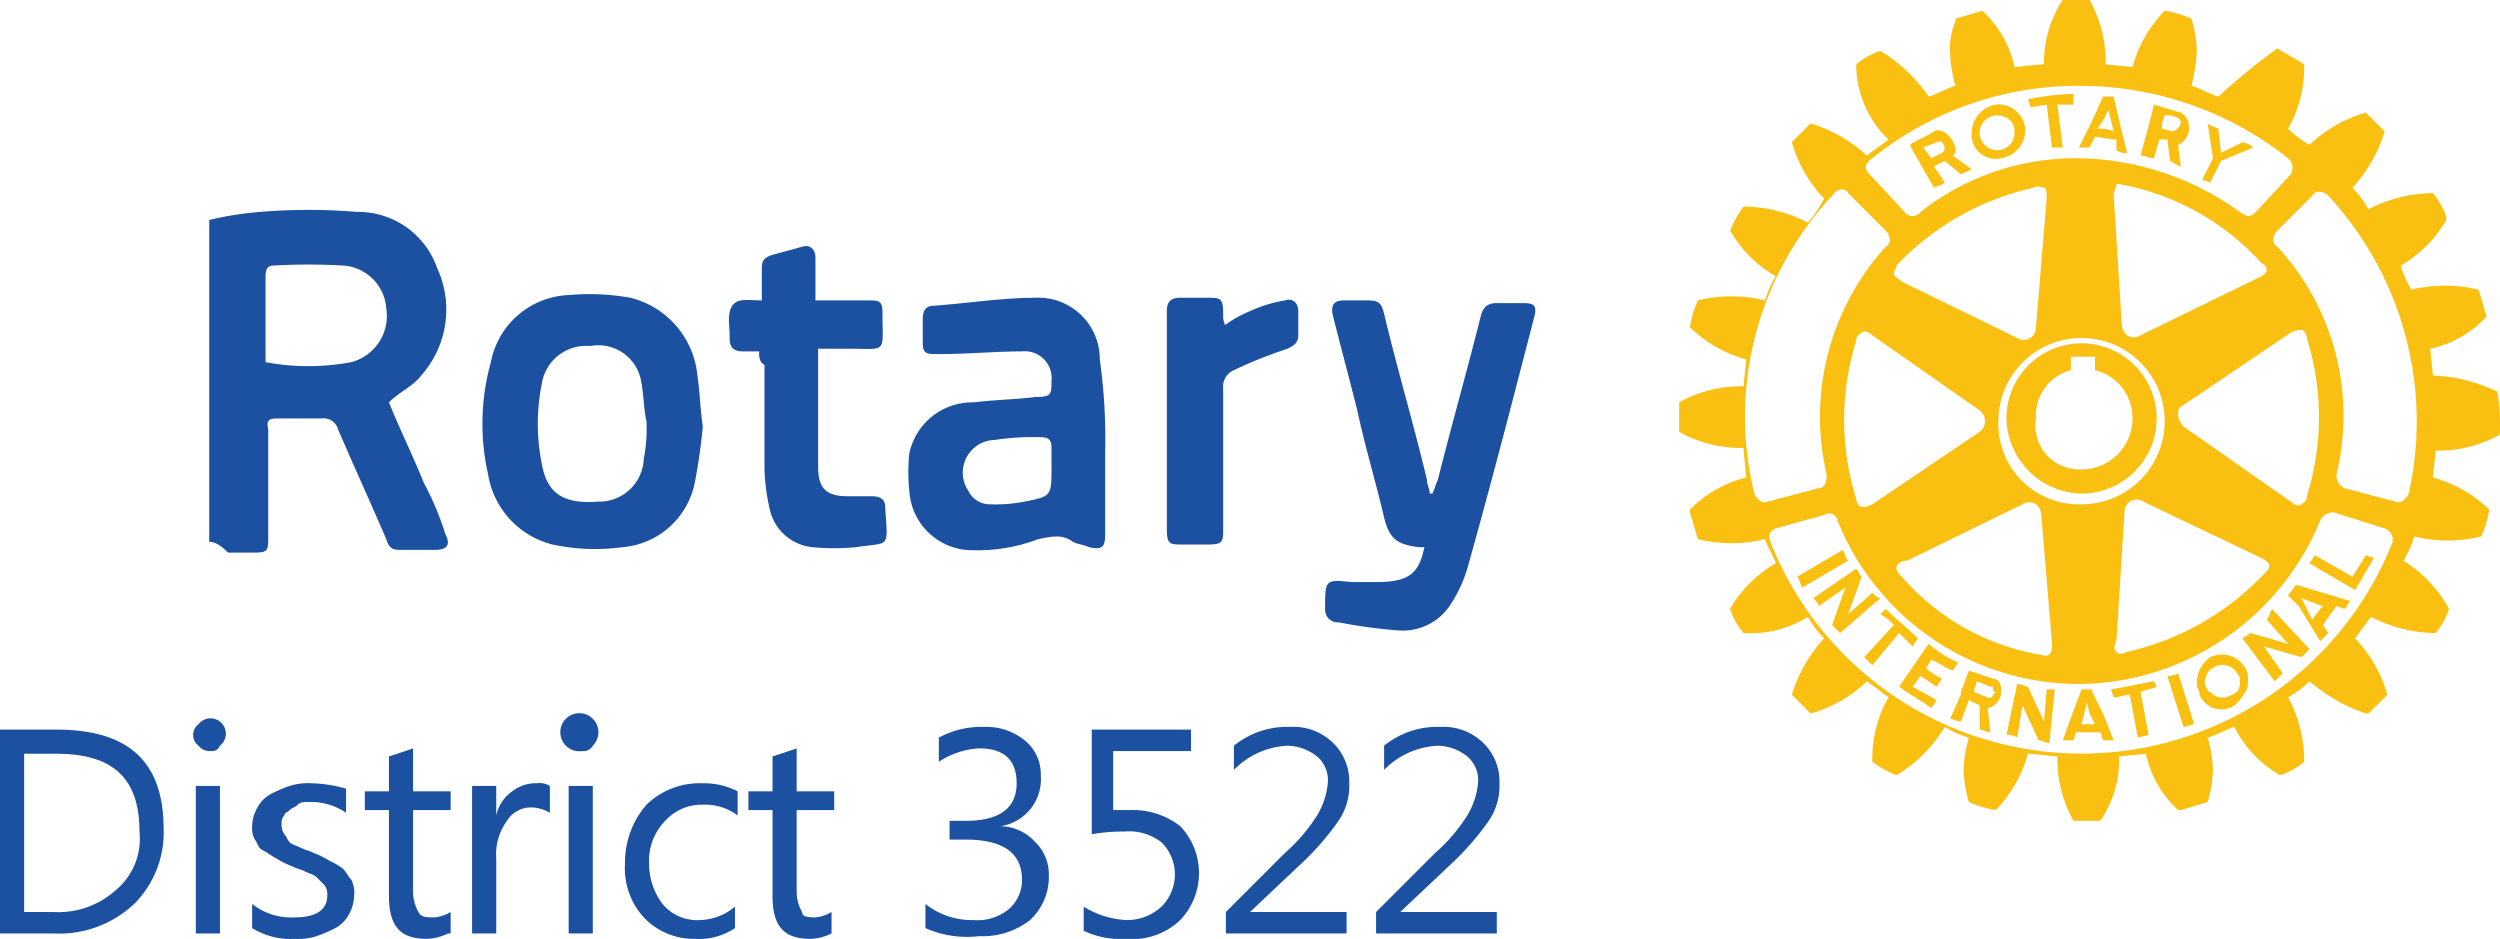<svg id="圖層_1" data-name="圖層 1" xmlns="http://www.w3.org/2000/svg" viewBox="0 0 93.2 35"><defs><style>.cls-1{fill:#1c50a1;}.cls-2{fill:#f9bf11;}</style></defs><title>logo-blue2</title><path class="cls-1" d="M8.6,9a12.5,12.5,0,0,1,1.9-.3,21.64,21.64,0,0,1,3.6,0,3.12,3.12,0,0,1,3,2.1,3.69,3.69,0,0,1-.6,4c-.3.4-.8.6-1.2,1,.4,1,.9,2,1.3,3a10.84,10.84,0,0,1,.8,1.9c.2.4.1.6-.4.6H15.7c-.3,0-.4-.1-.5-.4-.6-1.4-1.2-2.7-1.8-4.1a.55.55,0,0,0-.6-.4H11.2c-.3,0-.5,0-.4.4v4c0,.5,0,.6-.5.6h-1c-.3-.3-.5-.4-.7-.4Zm2.1,5.3a8.57,8.57,0,0,0,3.2,0,1.78,1.78,0,0,0,1.3-2,1.72,1.72,0,0,0-1.6-1.6,22.55,22.55,0,0,0-2.6,0c-.2,0-.3.1-.3.4v3.2Z" transform="translate(-0.8 -0.8)"/><path class="cls-1" d="M42,17.7v3c0,.5-.1.6-.6.5-.2-.1-.4-.1-.6-.2-.4-.3-.8-.2-1.3-.1a6.35,6.35,0,0,1-2.7.4,2.35,2.35,0,0,1-2.1-2.2,6.53,6.53,0,0,1,0-1.4,2.4,2.4,0,0,1,2.4-1.9c.8-.1,1.5-.1,2.3-.2.6,0,.6-.1.6-.6a1,1,0,0,0-1.1-1.1c-1,0-2,.1-3.1.1-.5,0-.6,0-.6-.5v-.8c0-.3.1-.5.4-.5,1.3-.1,2.6-.3,3.8-.3a2.29,2.29,0,0,1,2.4,2.3,21.15,21.15,0,0,1,.2,3.5Zm-2,.5v-.7c0-.3-.1-.4-.4-.4a9.15,9.15,0,0,0-1.7.1,1.22,1.22,0,0,0-1,1.9.89.89,0,0,0,.8.5,5.7,5.7,0,0,0,1.3-.1C40,19.3,40,19.3,40,18.2Z" transform="translate(-0.8 -0.8)"/><path class="cls-1" d="M53.9,21.2h-.2c-.8-.1-1.1-.3-1.3-1.1-.3-1.3-.7-2.6-1-4-.3-1.2-.6-2.3-.9-3.5-.1-.4,0-.6.4-.6h.9c.4,0,.5.1.6.5.5,2.1,1.1,4.1,1.6,6.2,0,.2.1.3.1.5h.1c.1-.2.1-.3.2-.5.5-2,1.1-4.1,1.6-6.1.1-.4.3-.5.6-.5h1c.4,0,.5.1.4.5-.8,3.1-1.6,6.2-2.5,9.4a5.17,5.17,0,0,1-.6,1.3,2.12,2.12,0,0,1-2,1,19.19,19.19,0,0,1-2.2-.3.47.47,0,0,1-.5-.5c0-1.1,0-1.1,1-1h.9C53.3,22.5,53.7,22.2,53.9,21.2Z" transform="translate(-0.8 -0.8)"/><path class="cls-1" d="M27,16.7a21.11,21.11,0,0,1-.3,2.1A3,3,0,0,1,24,21.2a7.58,7.58,0,0,1-2.6-.1A3.22,3.22,0,0,1,19,18.5a8.54,8.54,0,0,1,.1-4.2A3.08,3.08,0,0,1,22,11.8a8.68,8.68,0,0,1,2.3.1,3.31,3.31,0,0,1,2.5,2.9C26.9,15.5,26.9,16,27,16.7Zm-2.1-.2c-.1-.4-.1-1-.2-1.5a1.62,1.62,0,0,0-1.9-1.3A1.67,1.67,0,0,0,21,15.1a7.57,7.57,0,0,0,0,3c.2,1.1.8,1.5,2.1,1.4a1.66,1.66,0,0,0,1.7-1.6A5.72,5.72,0,0,0,24.9,16.5Z" transform="translate(-0.8 -0.8)"/><path class="cls-1" d="M29.1,13.9h-.6c-.4,0-.5-.2-.5-.5v-.1c0-.4-.1-.8.1-1.1s.6-.2,1.1-.2V10.8c0-.3.1-.4.4-.5l1.1-.3c.3-.1.5.1.5.4V12h1.9c.5,0,.6,0,.6.5,0,1.5.2,1.3-1.3,1.3H31.3v4.4c0,.8.3,1.1,1.1,1.1h.9c.3,0,.5.1.5.4.1,1.6.2,1.3-1.1,1.5a8.53,8.53,0,0,1-1.6,0,1.81,1.81,0,0,1-1.6-1.4,7.72,7.72,0,0,1-.2-1.5V14.4C29.1,14.3,29.1,14.1,29.1,13.9Z" transform="translate(-0.8 -0.8)"/><path class="cls-1" d="M46.5,12.9a4.05,4.05,0,0,1,.9-.5,5,5,0,0,1,1.3-.4c.3-.1.5.1.5.4v.9c0,.3-.2.4-.4.5a16.67,16.67,0,0,0-2,.8.67.67,0,0,0-.4.7v5.2c0,.5,0,.6-.6.6h-.9c-.5,0-.6,0-.6-.6V12.4c0-.3.1-.5.5-.5h1c.5,0,.6,0,.6.6,0,.2,0,.3.1.4C46.4,12.8,46.4,12.9,46.5,12.9Z" transform="translate(-0.8 -0.8)"/><path class="cls-2" d="M71.6,24.4l-1,1.2-.3-.3,1.1-1.2a1.76,1.76,0,0,0-.5-.4l.2-.2c.4.4.8.7,1.2,1.1l-.2.3-.5-.5m-2.1-3.1-1.7,1c.1.1.1.3.2.4l1.7-1c-.1-.1-.1-.2-.2-.4m1.1,1.6-.9.8.5-1.4c-.1-.1-.1-.2-.2-.3l-1.6,1.1c.1.1.2.2.2.3l1-.7-.5,1.4.3.3,1.5-1.3c-.1,0-.2-.1-.3-.2m2.2,2.5c.3.1.5.3.8.4l.2-.3a4.13,4.13,0,0,1-1.1-.7l-1.1,1.6c.4.3.8.5,1.2.8l.2-.3-.9-.5.3-.4.6.4.2-.3a2.09,2.09,0,0,1-.6-.4Zm5.6-6.2a2.86,2.86,0,0,1-2.8-2.8,2.8,2.8,0,1,1,2.8,2.8m0-.9a1.9,1.9,0,0,0,1.9-1.9,1.83,1.83,0,0,0-1.4-1.8v-.5H78v.5a1.75,1.75,0,0,0-1.3,1.8,1.64,1.64,0,0,0,1.7,1.9M74.3,5.8h0a1.09,1.09,0,0,1,.9-1.1,1,1,0,0,1,1.1.9v.1a1.06,1.06,0,0,1-.9,1,.9.9,0,0,1-1.1-.9m.3,0a.67.67,0,0,0,.7.6.65.65,0,0,0,.6-.6V5.7c0-.4-.3-.6-.7-.6a.67.67,0,0,0-.6.7Zm4.1.5h-.4l.5-1,.4-.9h.4l.2.9.3,1.2a.6.6,0,0,1-.4-.1V6c-.3,0-.6-.1-.8-.1Zm.3-.7a1.27,1.27,0,0,1,.6.1l-.1-.4-.1-.4-.2.4Zm-1.9-.9.2,1.6h.4l-.2-1.6h.6V4.3a9.85,9.85,0,0,0-1.7.2l.1.3Zm0,21.8L77,27.7l-.6-1.3c-.1,0-.2-.1-.4-.1l-.4,1.9a.6.6,0,0,1,.4.1l.2-1.2.6,1.3c.1,0,.3.1.4.1l.2-2h-.3m11.4-4.2-1.4-.8-.2.3,1.7,1,.7-1.2-.3-.1Zm-2.1.3,2,.6c0,.1-.1.1-.1.2l-.1.1-.3-.1-.5.7.2.3-.3.3-.8-1.3-.4-.4Zm.2.5.2.4.2.4.3-.4.1-.1Zm-2.1,2.6a.75.75,0,0,1,.1.5.6.6,0,0,1-.1.4,1.76,1.76,0,0,1-.4.5.88.88,0,0,1-1.3-.4v-.1a.6.6,0,0,1-.1-.4,1.19,1.19,0,0,1,.5-.9,1,1,0,0,1,1.3.4m-.2.5a.37.37,0,0,0-.1-.3.63.63,0,0,0-.9-.2c-.1,0-.3.3-.3.5a.37.37,0,0,0,.1.3.1.1,0,0,0,.1.1.61.61,0,0,0,.8.1c.1,0,.1-.1.2-.1a.6.6,0,0,0,.1-.4m1-2.3.8.9-1.4-.4c-.1.1-.2.1-.3.2l1.2,1.6.3-.3-.7-1,1.4.4.3-.3-1.4-1.5c-.1.2-.1.3-.2.4M94,16.5V17h0a4.75,4.75,0,0,1-2.4.6c0,.1-.1.9-.1,1a4.84,4.84,0,0,1,2.1,1.2h0a3.81,3.81,0,0,1-.3,1h0a5.28,5.28,0,0,1-2.5,0,3.55,3.55,0,0,1-.4.9,4.85,4.85,0,0,1,1.7,1.8h0a2.62,2.62,0,0,1-.5.9h0a5.33,5.33,0,0,1-2.4-.6c-.1.1-.6.8-.6.8a5,5,0,0,1,1.2,2.1h0l-.7.7H89a6.34,6.34,0,0,1-2.1-1.2,4.17,4.17,0,0,1-.8.6,4.93,4.93,0,0,1,.6,2.3v.1h0a2.62,2.62,0,0,1-.9.5h0a4.24,4.24,0,0,1-1.7-1.8c-.1,0-.9.4-1,.4a5,5,0,0,1,.2,1.2,5,5,0,0,1-.2,1.2h0l-1,.3H82a4,4,0,0,1-1.2-2.1l-1,.1a4,4,0,0,1-.7,2.4h-1a4.75,4.75,0,0,1-.6-2.4c-.1,0-.9-.1-1.1-.1A4.84,4.84,0,0,1,75.2,31h0a3.81,3.81,0,0,1-1-.3h0a5,5,0,0,1-.2-1.2,5,5,0,0,1,.2-1.2,3.55,3.55,0,0,1-.9-.4,5.17,5.17,0,0,1-1.8,1.8h0a4.05,4.05,0,0,1-.9-.5h0v-.1a4.65,4.65,0,0,1,.6-2.3c-.1-.1-.8-.6-.8-.6a5,5,0,0,1-2.1,1.2h0l-.7-.7h0a5.49,5.49,0,0,1,1.2-2.1,4.17,4.17,0,0,1-.6-.8,4.1,4.1,0,0,1-2.4.6h0a2.62,2.62,0,0,1-.5-.9h0A4.62,4.62,0,0,1,67,21.8c0-.1-.4-.8-.4-.9a5.28,5.28,0,0,1-2.5,0h0c-.1-.3-.2-.7-.3-1v-.1h0a4.45,4.45,0,0,1,2.1-1.2c0-.1-.1-.9-.1-1.1a4.75,4.75,0,0,1-2.4-.6h0V15.8h0a4.75,4.75,0,0,1,2.4-.6c0-.1.1-.9.1-1A4.84,4.84,0,0,1,63.8,13h0a3.81,3.81,0,0,1,.3-1h0a5.27,5.27,0,0,1,2.5,0,3.55,3.55,0,0,1,.4-.9,4.61,4.61,0,0,1-1.7-1.7h0a4.05,4.05,0,0,1,.5-.9h0a5.33,5.33,0,0,1,2.4.6,4.7,4.7,0,0,0,.6-.9,5,5,0,0,1-1.2-2.1h0l.7-.7h0a5.49,5.49,0,0,1,2.1,1.2c.1-.1.7-.5.8-.6A3.88,3.88,0,0,1,70,3.3V3.2h0a2.62,2.62,0,0,1,.9-.5h0a5.81,5.81,0,0,1,1.8,1.7c.1,0,.9-.4,1-.4a5,5,0,0,1-.2-1.2,2.54,2.54,0,0,1,.2-1.2V1.5h0l1-.3h0a4,4,0,0,1,1.2,2.1c.1,0,.9-.1,1.1-.1A4.2,4.2,0,0,1,77.7.8h1a4.75,4.75,0,0,1,.6,2.4l1,.1a4.84,4.84,0,0,1,1.2-2.1h0a3.81,3.81,0,0,1,1,.3h0a5,5,0,0,1,.2,1.2A6.88,6.88,0,0,1,82.5,4c.1,0,.9.4,1,.4a25.33,25.33,0,0,1,2.2-1.8h0c.3.2.7.4,1,.6h0v.1a4.65,4.65,0,0,1-.6,2.3,4.17,4.17,0,0,0,.8.6A5,5,0,0,1,89,5h0l.7.7h0a5.49,5.49,0,0,1-1.2,2.1,4.17,4.17,0,0,1,.6.8A5.33,5.33,0,0,1,91.5,8h0a2.62,2.62,0,0,1,.5.9V9h0a4.62,4.62,0,0,1-1.7,1.7,3.55,3.55,0,0,0,.4.9,5.28,5.28,0,0,1,2.5,0h0c.1.3.2.7.3,1h0a4,4,0,0,1-2.1,1.2c0,.1.1.9.1,1a6.06,6.06,0,0,1,2.4.6h0a6.61,6.61,0,0,1,.1,1.1M70.5,7.3l1.3,1.4a.37.37,0,0,0,.6,0,9.35,9.35,0,0,1,5.9-2,10.53,10.53,0,0,1,6,2c.3.2.4.2.6,0l1.3-1.4a.47.47,0,0,0-.1-.6A12.5,12.5,0,0,0,78.3,4a12.22,12.22,0,0,0-7.7,2.7c-.3.2-.3.4-.1.6m.1,6c-.1-.1-.3-.2-.4-.1s-.2.1-.2.3a9.89,9.89,0,0,0,0,5.9c0,.1.1.3.2.3a.76.76,0,0,0,.4-.1l4-2.7a.5.5,0,0,0,0-.8Zm.8-2.3c0,.1.2.2.3.3L76,13.4a.45.45,0,0,0,.5,0,.52.52,0,0,0,.2-.4l.4-4.8c0-.2,0-.4-.1-.4s-.2-.1-.4,0a10.06,10.06,0,0,0-5.1,2.9c0,.1-.1.2-.1.3m.1,11c0,.1.1.2.2.3a8.81,8.81,0,0,0,5.1,2.9c.1,0,.3.1.4,0s.1-.2.1-.4L76.9,20a.52.52,0,0,0-.2-.4.45.45,0,0,0-.5,0l-4.3,2.1c-.2,0-.4.1-.4.3h0m6.9-2.4a3.1,3.1,0,1,0-3.1-3.1,3,3,0,0,0,3.1,3.1m1.3,5.5c.1.1.2.1.4,0a10.06,10.06,0,0,0,5.1-2.9c.1-.1.2-.2.2-.3s-.1-.2-.3-.3l-4.4-2.1a.45.45,0,0,0-.5,0,.52.52,0,0,0-.2.4l-.3,4.8c-.1.2-.1.3,0,.4m6.5-5.6c.1.1.3.2.4.1s.2-.1.2-.3a9.89,9.89,0,0,0,0-5.9c0-.1-.1-.3-.2-.3a.76.76,0,0,0-.4.1l-4,2.7c-.2.1-.2.2-.2.4a.76.76,0,0,0,.2.4Zm-.9-8.6c0-.1,0-.2-.2-.3A9.39,9.39,0,0,0,80,7.7c-.1,0-.3-.1-.3,0s-.1.2-.1.4l.3,4.8a.52.52,0,0,0,.2.4.45.45,0,0,0,.5,0l4.3-2.1c.2-.1.3-.1.4-.3h0M66.7,19.5l1.9-.5c.2,0,.3-.2.3-.5A9.43,9.43,0,0,1,71.1,10c.2-.1.2-.4,0-.6L69.7,8c-.1-.2-.4-.2-.6.1a12.07,12.07,0,0,0-2.9,11.1c.1.2.3.4.5.3m23,1-1.9-.6a.54.54,0,0,0-.5.3,9.81,9.81,0,0,1-9,6.1,9.71,9.71,0,0,1-9-6.1.32.32,0,0,0-.5-.2l-1.8.5c-.2.1-.3.2-.2.5A12.47,12.47,0,0,0,90,21a.46.46,0,0,0-.3-.5M87.6,8.1c-.2-.2-.5-.2-.6,0L85.7,9.4c-.2.2-.2.5,0,.6a9.27,9.27,0,0,1,2.2,8.5.55.55,0,0,0,.3.5l1.9.5c.2.1.4-.1.5-.3a12.38,12.38,0,0,0-3-11.1m-4.4-.5.4-.8,1.2-.5a.76.76,0,0,0-.4-.2l-.8.4-.1-.9c-.2-.1-.3-.1-.4-.2l.2,1.3-.4.8ZM81.1,26.2c-.6.1-1,.2-1.6.3l.1.3c.2,0,.4-.1.6-.1l.3,1.6.4-.1-.3-1.6c.2-.1.4-.1.6-.2Zm-5.7.3v.1a.63.63,0,0,1-.5.6l.1.9c-.1,0-.3-.1-.4-.1v-.9l-.4-.2-.3.8c-.1,0-.3-.1-.4-.1l.4-.9v-.1l.3-.8.9.3c.2,0,.3.2.3.4m-.3,0c0-.1,0-.1-.1-.1l-.5-.2-.1.3v.1h0l.5.2c.1.1.2-.1.3-.2a.1.1,0,0,1-.1-.1m6-19.8c-.2,0-.3-.1-.5-.1l.3-1.1.2-.8,1,.3a.55.55,0,0,1,.3.5.67.67,0,0,1-.4.7l.1.8c-.1,0-.2-.1-.4-.2L81.6,6h-.3Zm.3-1.1.4.1a.45.45,0,0,0,.3-.3c0-.1,0-.1-.1-.2a.9.9,0,0,0-.5-.1l-.1.3ZM79.2,27.4l.4,1h-.4l-.1-.3h-.9l-.1.3h-.4l.4-1.1.3-.8h.4v.1Zm-.3.4-.2-.4-.1-.4-.1.4-.1.4ZM81.6,26l.6,1.9c.1,0,.3-.1.4-.1L82,25.9a.76.76,0,0,1-.4.1M72.1,6.4,72,6.2c.3-.2.6-.3.9-.5s.8.3.8.7c0,.1,0,.1-.1.2l.7.5c-.1.1-.2.1-.4.2l-.6-.5-.4.2.4.6c-.1.1-.2.1-.4.2Zm.4-.1h0l.3.4.4-.2.1-.1c0-.2-.1-.4-.3-.3s-.3.1-.5.2" transform="translate(-0.8 -0.8)"/><path class="cls-1" d="M.8,35.6V28H2.9c2.7,0,4,1.2,4,3.7a3.76,3.76,0,0,1-1.1,2.8,4.08,4.08,0,0,1-3,1.1Zm.9-6.8v6H2.8A3.2,3.2,0,0,0,5.1,34,2.5,2.5,0,0,0,6,31.8c0-2-1-2.9-3.1-2.9H1.7Z" transform="translate(-0.8 -0.8)"/><path class="cls-1" d="M8.6,28.8a.52.52,0,0,1-.4-.2.5.5,0,0,1,0-.8.57.57,0,1,1,.8.8C8.9,28.8,8.8,28.8,8.6,28.8ZM9,35.6H8.1V30.1H9Z" transform="translate(-0.8 -0.8)"/><path class="cls-1" d="M10.2,35.4v-.9a2.35,2.35,0,0,0,1.6.5c.8,0,1.2-.3,1.2-.8a.6.6,0,0,0-.1-.4l-.3-.3c-.1-.1-.2-.1-.4-.2s-.3-.1-.5-.2a3.33,3.33,0,0,1-.6-.3c-.2-.1-.3-.2-.5-.3s-.2-.3-.3-.4a.9.9,0,0,1-.1-.5,1.45,1.45,0,0,1,.2-.7,1.21,1.21,0,0,1,.5-.5,4.88,4.88,0,0,1,.7-.3,2.2,2.2,0,0,1,.8-.1,5.07,5.07,0,0,1,1.3.2v.9a2.3,2.3,0,0,0-1.4-.4c-.2,0-.3,0-.4.1s-.2.1-.3.2-.2.1-.2.2a.37.37,0,0,0-.1.3.6.6,0,0,0,.1.4c.1.1.1.2.2.3s.2.1.4.2.3.1.5.2a3.33,3.33,0,0,1,.6.3,2.19,2.19,0,0,1,.5.3c.1.1.2.3.3.4a1.08,1.08,0,0,1,.1.6,1.45,1.45,0,0,1-.2.7,1.21,1.21,0,0,1-.5.5,4.88,4.88,0,0,1-.7.3,2.2,2.2,0,0,1-.8.1A2.73,2.73,0,0,1,10.2,35.4Z" transform="translate(-0.8 -0.8)"/><path class="cls-1" d="M17.5,35.6a1.88,1.88,0,0,1-.8.2c-1,0-1.4-.5-1.4-1.6V31h-.9v-.7h.9V29l.9-.3v1.6h1.4V31H16.2v3a1.55,1.55,0,0,0,.2.8c.1.2.3.2.6.2a1.42,1.42,0,0,0,.6-.2v.8Z" transform="translate(-0.8 -0.8)"/><path class="cls-1" d="M21.3,31.1a1.45,1.45,0,0,0-.7-.2,1.05,1.05,0,0,0-.9.5,2.12,2.12,0,0,0-.4,1.4v2.8h-.9V30.1h.9v1.1h0a1.46,1.46,0,0,1,.6-.9,1.4,1.4,0,0,1,.9-.3.75.75,0,0,1,.5.1Z" transform="translate(-0.8 -0.8)"/><path class="cls-1" d="M22.5,28.8a.71.71,0,1,1,.4-.2A.4.4,0,0,1,22.5,28.8Zm.4,6.8H22V30.1h.9Z" transform="translate(-0.8 -0.8)"/><path class="cls-1" d="M28.2,35.4a2.41,2.41,0,0,1-1.5.4,2.56,2.56,0,0,1-1.9-.8,2.72,2.72,0,0,1-.7-2,3.29,3.29,0,0,1,.8-2.2A2.86,2.86,0,0,1,27,30a2.77,2.77,0,0,1,1.3.3v.9a2,2,0,0,0-1.3-.4,1.82,1.82,0,0,0-1.4.6A2.11,2.11,0,0,0,25,33a2.46,2.46,0,0,0,.5,1.5,1.68,1.68,0,0,0,1.4.6,2.11,2.11,0,0,0,1.3-.5Z" transform="translate(-0.8 -0.8)"/><path class="cls-1" d="M31.8,35.6a1.88,1.88,0,0,1-.8.2c-1,0-1.4-.5-1.4-1.6V31h-.9v-.7h.9V29l.9-.3v1.6h1.4V31H30.5v3a1.55,1.55,0,0,0,.2.8c0,.2.3.2.5.2a1.42,1.42,0,0,0,.6-.2Z" transform="translate(-0.8 -0.8)"/><path class="cls-1" d="M35.3,35.4v-.9a2.79,2.79,0,0,0,1.8.6,1.84,1.84,0,0,0,1.3-.4,1.43,1.43,0,0,0,.5-1.1q0-1.5-2.1-1.5h-.6v-.7h.6c1.3,0,1.9-.5,1.9-1.4s-.5-1.3-1.4-1.3a3,3,0,0,0-1.5.5v-.9a3.29,3.29,0,0,1,1.7-.4,2.25,2.25,0,0,1,1.5.5,1.61,1.61,0,0,1,.6,1.3,1.77,1.77,0,0,1-1.5,1.9h0a1.78,1.78,0,0,1,1.3.6,1.66,1.66,0,0,1,.5,1.2,2.19,2.19,0,0,1-.7,1.7,2.88,2.88,0,0,1-1.9.6A3.83,3.83,0,0,1,35.3,35.4Z" transform="translate(-0.8 -0.8)"/><path class="cls-1" d="M41.2,35.5v-.9a3.32,3.32,0,0,0,1.6.5,1.9,1.9,0,0,0,1.3-.5,1.69,1.69,0,0,0,0-2.4,2,2,0,0,0-1.4-.4,6.82,6.82,0,0,0-1.2.1V28h3.7v.8H42.3V31h.6a2.88,2.88,0,0,1,1.9.6,2.54,2.54,0,0,1,0,3.5,2.58,2.58,0,0,1-2,.7A3.23,3.23,0,0,1,41.2,35.5Z" transform="translate(-0.8 -0.8)"/><path class="cls-1" d="M51.1,35.6H46.5v-.8l2.2-2.2a6.38,6.38,0,0,0,1.2-1.4,2.84,2.84,0,0,0,.4-1.2,1.16,1.16,0,0,0-.4-1,1.82,1.82,0,0,0-1.1-.4,3,3,0,0,0-2,.9v-.9a3.14,3.14,0,0,1,2.1-.7,2.11,2.11,0,0,1,1.6.6,2,2,0,0,1,.6,1.5,2.3,2.3,0,0,1-.4,1.4,10.06,10.06,0,0,1-1.5,1.7l-1.8,1.7H51v.8Z" transform="translate(-0.8 -0.8)"/><path class="cls-1" d="M56.7,35.6H52.1v-.8l2.2-2.2a6.38,6.38,0,0,0,1.2-1.4,2.84,2.84,0,0,0,.4-1.2,1.16,1.16,0,0,0-.4-1,1.82,1.82,0,0,0-1.1-.4,3,3,0,0,0-2,.9v-.9a3.14,3.14,0,0,1,2.1-.7,2.11,2.11,0,0,1,1.6.6,2,2,0,0,1,.6,1.5,2.3,2.3,0,0,1-.4,1.4,10.06,10.06,0,0,1-1.5,1.7L53,34.8h3.6v.8Z" transform="translate(-0.8 -0.8)"/></svg>